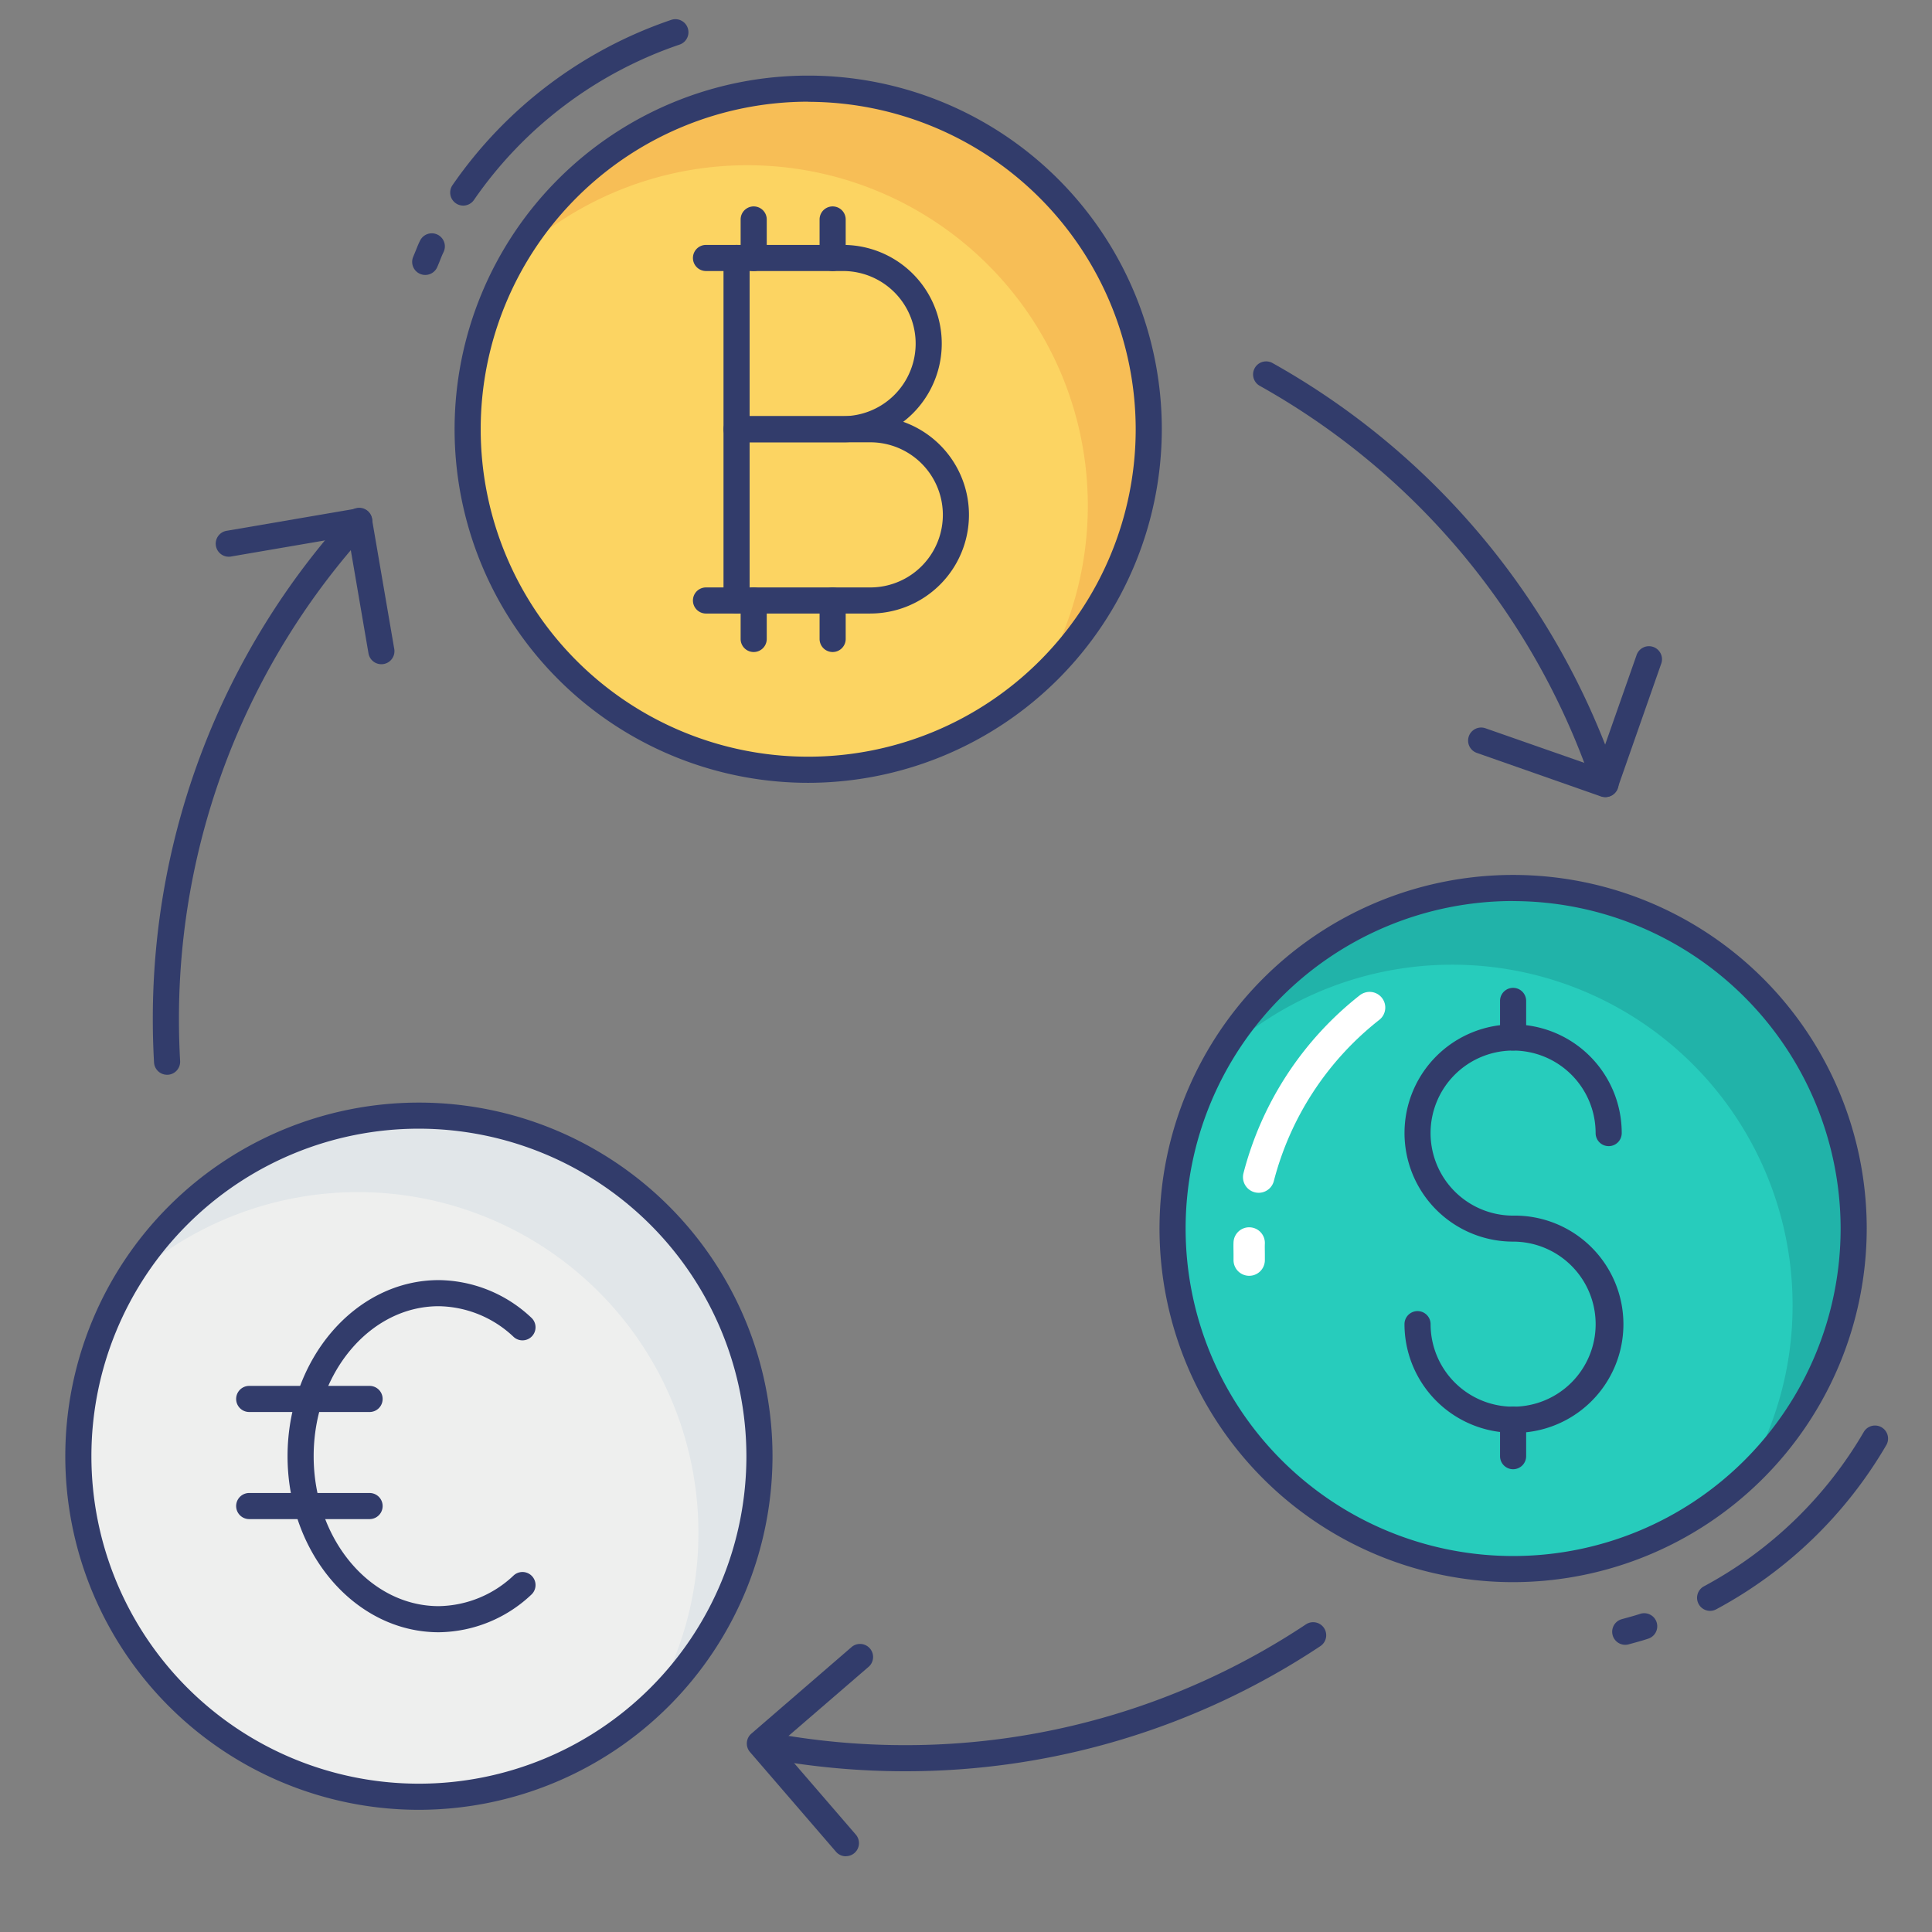 <svg id="color_line" height="512" viewBox="0 0 74 74" width="512" xmlns="http://www.w3.org/2000/svg" data-name="color line"><rect x="0" y="0" width="74" height="74" fill="#808080" stroke="none"/><circle cx="30.956" cy="16.44" fill="#fcd462" r="13.044"/><circle cx="16.044" cy="55.775" fill="#eeefee" r="13.044"/><path d="m32.292 16.94h-4.08a.5.5 0 0 1 -.5-.5v-6.559a.5.5 0 0 1 .5-.5h4.08a3.779 3.779 0 0 1 0 7.559zm-3.58-1h3.58a2.779 2.779 0 0 0 0-5.559h-3.58z" fill="#323c6b"/><path d="m33.334 23.5h-5.122a.5.5 0 0 1 -.5-.5v-6.56a.5.5 0 0 1 .5-.5h5.122a3.779 3.779 0 0 1 0 7.559zm-4.622-1h4.622a2.779 2.779 0 0 0 0-5.559h-4.622z" fill="#323c6b"/><path d="m28.212 10.381h-1.171a.5.5 0 0 1 0-1h1.171a.5.5 0 0 1 0 1z" fill="#323c6b"/><path d="m28.868 10.381a.5.5 0 0 1 -.5-.5v-1.475a.5.5 0 0 1 1 0v1.475a.5.5 0 0 1 -.5.5z" fill="#323c6b"/><path d="m31.892 10.381a.5.5 0 0 1 -.5-.5v-1.475a.5.5 0 1 1 1 0v1.475a.5.5 0 0 1 -.5.5z" fill="#323c6b"/><path d="m28.868 24.974a.5.5 0 0 1 -.5-.5v-1.474a.5.5 0 0 1 1 0v1.476a.5.5 0 0 1 -.5.498z" fill="#323c6b"/><path d="m31.892 24.974a.5.5 0 0 1 -.5-.5v-1.474a.5.5 0 0 1 1 0v1.476a.5.5 0 0 1 -.5.498z" fill="#323c6b"/><path d="m28.212 23.5h-1.171a.5.5 0 0 1 0-1h1.171a.5.5 0 0 1 0 1z" fill="#323c6b"/><path d="m16.806 62.519c-3.193 0-5.792-3.025-5.792-6.744s2.6-6.744 5.792-6.744a5.24 5.24 0 0 1 3.542 1.437.5.5 0 0 1 -.672.741 4.254 4.254 0 0 0 -2.87-1.178c-2.643 0-4.792 2.577-4.792 5.744s2.149 5.744 4.792 5.744a4.254 4.254 0 0 0 2.87-1.178.5.5 0 0 1 .672.741 5.24 5.24 0 0 1 -3.542 1.437z" fill="#323c6b"/><path d="m14.156 54.083h-4.611a.5.5 0 0 1 0-1h4.611a.5.5 0 0 1 0 1z" fill="#323c6b"/><path d="m14.156 58.185h-4.611a.5.5 0 0 1 0-1h4.611a.5.5 0 0 1 0 1z" fill="#323c6b"/><circle cx="57.956" cy="47.058" fill="#27ccbc" r="13.044"/><path d="m39.89 25.94a13.041 13.041 0 0 0 -20.21-16.06 13.044 13.044 0 1 1 20.21 16.06z" fill="#f7be56"/><path d="m24.96 65.29a12.9 12.9 0 0 0 1.79-6.58 13.039 13.039 0 0 0 -21.96-9.52 13.041 13.041 0 1 1 20.17 16.1z" fill="#e1e6e9"/><path d="m66.87 56.57a12.9 12.9 0 0 0 1.79-6.58 13.037 13.037 0 0 0 -21.99-9.48 13.043 13.043 0 1 1 20.2 16.06z" fill="#21b3a9"/><g fill="#323c6b"><path d="m57.955 40.237a.5.5 0 0 1 -.5-.5v-1.4a.5.5 0 0 1 1 0v1.4a.5.5 0 0 1 -.5.5z"/><path d="m57.955 56.275a.5.5 0 0 1 -.5-.5v-1.4a.5.5 0 0 1 1 0v1.4a.5.5 0 0 1 -.5.5z"/><path d="m57.955 54.879a4.165 4.165 0 0 1 -4.16-4.161.5.5 0 0 1 1 0 3.161 3.161 0 1 0 3.16-3.161 4.16 4.16 0 1 1 4.161-4.157.5.5 0 0 1 -1 0 3.161 3.161 0 1 0 -3.161 3.161 4.161 4.161 0 1 1 0 8.321z"/><path d="m61.5 30.527a.5.5 0 0 1 -.474-.341 27.787 27.787 0 0 0 -12.775-15.408.5.5 0 0 1 .49-.872 28.784 28.784 0 0 1 13.23 15.962.5.5 0 0 1 -.474.659z"/><path d="m6.4 41.166a.5.5 0 0 1 -.5-.472q-.047-.822-.047-1.654a28.732 28.732 0 0 1 7.527-19.415.5.5 0 1 1 .738.674 27.737 27.737 0 0 0 -7.264 18.74q0 .8.045 1.6a.5.5 0 0 1 -.471.527z"/><path d="m34.658 67.843a29.067 29.067 0 0 1 -5.469-.518.5.5 0 0 1 .189-.982 28.023 28.023 0 0 0 5.279.5 27.682 27.682 0 0 0 15.356-4.621.5.5 0 1 1 .553.833 28.676 28.676 0 0 1 -15.908 4.788z"/><path d="m14.606 25.441a.5.5 0 0 1 -.492-.416l-.768-4.48-4.48.768a.5.5 0 1 1 -.168-.985l4.973-.852a.5.5 0 0 1 .577.408l.853 4.973a.5.5 0 0 1 -.408.577.519.519 0 0 1 -.087.007z"/><path d="m32.4 71.1a.5.5 0 0 1 -.379-.173l-3.295-3.82a.5.5 0 0 1 .053-.705l3.82-3.3a.5.5 0 1 1 .652.757l-3.441 2.969 2.969 3.441a.5.5 0 0 1 -.379.827z"/><path d="m61.482 30.532a.5.5 0 0 1 -.166-.028l-4.761-1.67a.5.5 0 0 1 .332-.943l4.288 1.5 1.506-4.289a.5.5 0 1 1 .943.331l-1.67 4.767a.5.5 0 0 1 -.472.332z"/><path d="m16.285 10.531a.492.492 0 0 1 -.2-.043.5.5 0 0 1 -.255-.66l.095-.23c.052-.128.1-.256.164-.38a.5.5 0 1 1 .9.438c-.05.1-.092.208-.134.314-.035.088-.071.176-.109.263a.5.5 0 0 1 -.461.298z"/><path d="m17.743 7.875a.5.5 0 0 1 -.411-.784 16.707 16.707 0 0 1 8.384-6.332.5.5 0 0 1 .318.948 15.708 15.708 0 0 0 -7.88 5.951.5.5 0 0 1 -.411.217z"/><path d="m65.5 61.7a.5.5 0 0 1 -.236-.94 15.653 15.653 0 0 0 6.131-5.927.5.5 0 0 1 .865.5 16.653 16.653 0 0 1 -6.523 6.306.5.5 0 0 1 -.237.061z"/><path d="m62.25 63a.5.5 0 0 1 -.136-.981l.188-.052c.168-.046.335-.092.5-.146a.5.5 0 1 1 .313.949c-.18.06-.363.11-.547.161l-.182.05a.5.5 0 0 1 -.136.019z"/><path d="m57.955 60.6a13.544 13.544 0 1 1 13.545-13.542 13.56 13.56 0 0 1 -13.545 13.542zm0-26.089a12.544 12.544 0 1 0 12.545 12.547 12.558 12.558 0 0 0 -12.545-12.544z"/><path d="m30.956 29.984a13.544 13.544 0 1 1 13.544-13.544 13.56 13.56 0 0 1 -13.544 13.544zm0-26.089a12.544 12.544 0 1 0 12.544 12.545 12.559 12.559 0 0 0 -12.544-12.54z"/><path d="m16.045 69.32a13.544 13.544 0 1 1 13.544-13.545 13.56 13.56 0 0 1 -13.544 13.545zm0-26.089a12.544 12.544 0 1 0 12.544 12.544 12.559 12.559 0 0 0 -12.544-12.544z"/></g><path d="m47.645 47.043a.591.591 0 0 1 .227-.034.6.6 0 0 1 .575.624c-.006.134 0 .269 0 .4v.229a.6.6 0 0 1 -1.2.008v-.211c0-.161-.007-.321 0-.481a.6.6 0 0 1 .398-.535z" fill="#fff"/><path d="m52.256 38.027a.6.6 0 0 1 .573 1.037 11.526 11.526 0 0 0 -4.038 6.172.6.6 0 1 1 -1.163-.3 12.725 12.725 0 0 1 4.46-6.819.6.6 0 0 1 .168-.09z" fill="#fff"/></svg>